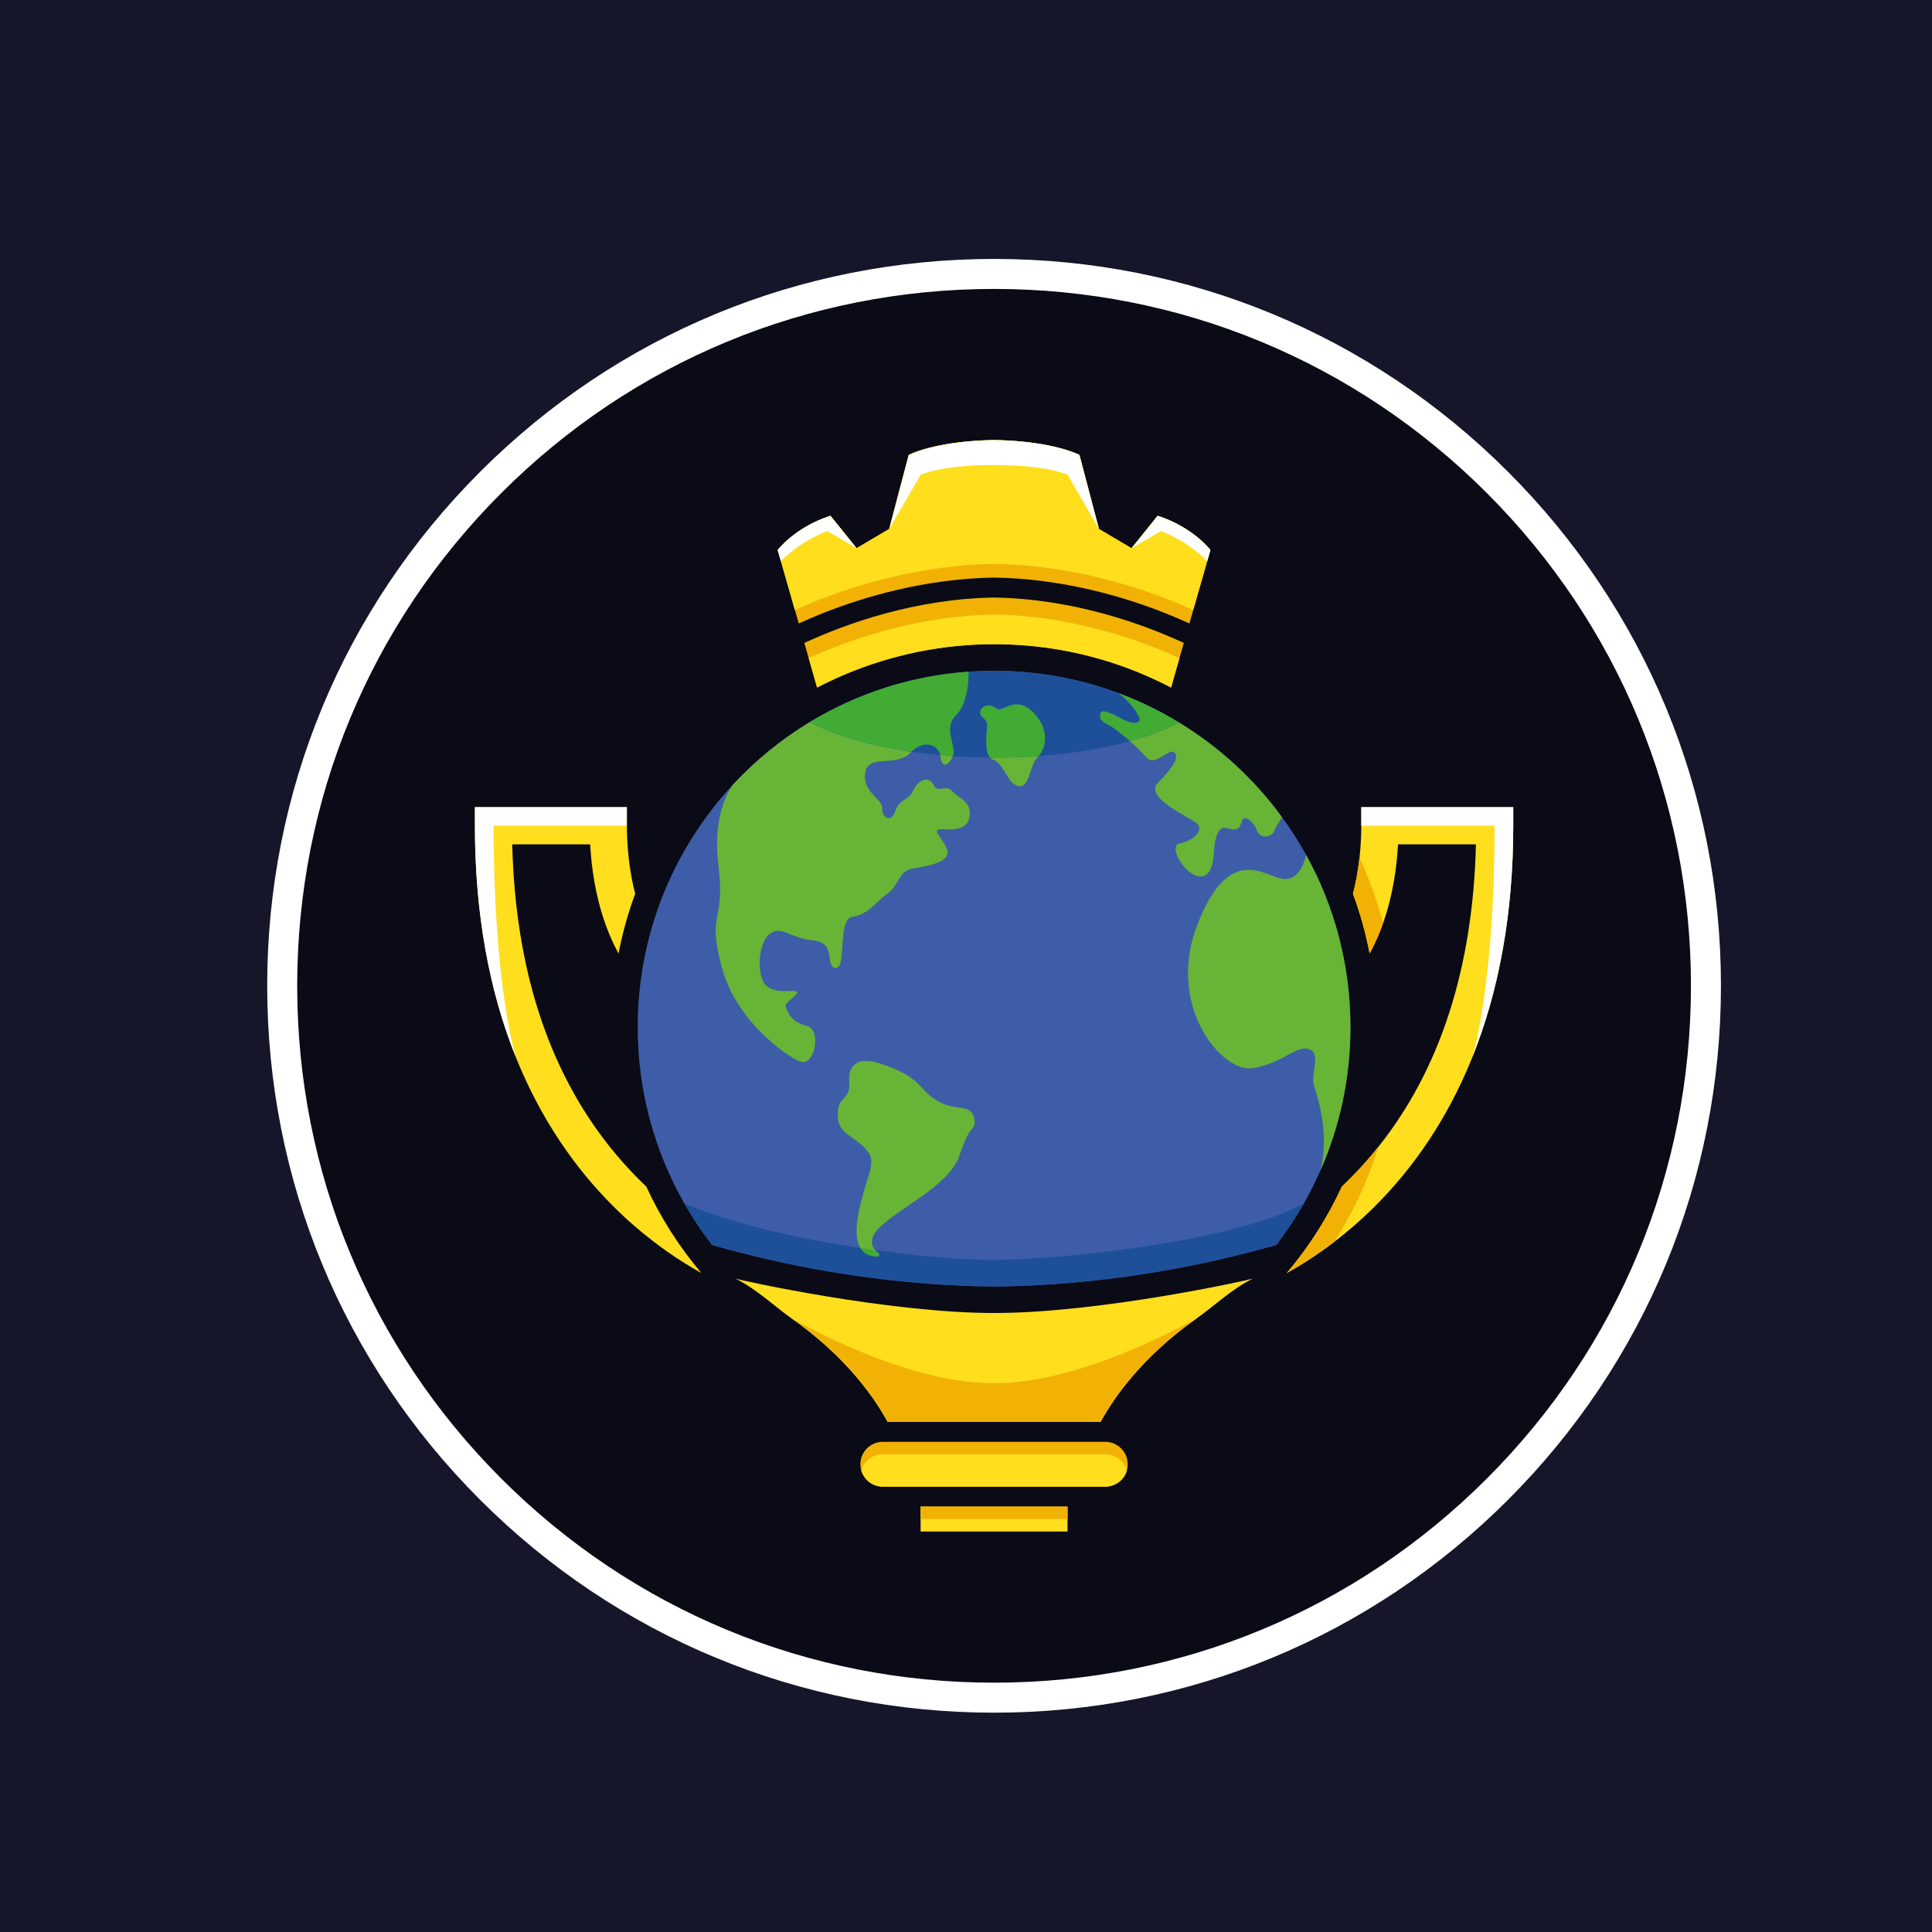 <?xml version="1.0" encoding="UTF-8"?>
<svg id="Livello_1" data-name="Livello 1" xmlns="http://www.w3.org/2000/svg" viewBox="0 0 512 512">
  <defs>
    <style>
      .cls-1 {
        fill: #68b437;
      }

      .cls-2 {
        fill: #ffde1d;
      }

      .cls-3 {
        fill: #0a0b16;
      }

      .cls-4 {
        fill: #41ab34;
      }

      .cls-5 {
        fill: #f1b205;
      }

      .cls-6 {
        fill: #fff;
      }

      .cls-7 {
        fill: #3e5da8;
      }

      .cls-8 {
        fill: #16162a;
      }

      .cls-9 {
        fill: #1e509a;
      }
    </style>
  </defs>
  <rect class="cls-8" width="512" height="512"/>
  <g>
    <path class="cls-3" d="M263.44,73.11c-50.26,0-97.5,19.57-133.04,55.11-35.54,35.54-55.11,82.78-55.11,133.04s19.57,97.5,55.11,133.04c35.54,35.54,82.78,55.11,133.04,55.11s97.5-19.57,133.04-55.11c35.54-35.54,55.11-82.78,55.11-133.04s-19.57-97.5-55.11-133.04c-35.54-35.54-82.78-55.11-133.04-55.11h0Z"/>
    <rect class="cls-2" x="243.97" y="399.26" width="38.94" height="6.61"/>
    <path class="cls-5" d="M298.87,388.04c0,.43-.05.86-.14,1.27-.03.13-.06.26-.1.38-.71,2.48-3,4.29-5.71,4.29h-58.96c-2.71,0-5-1.81-5.71-4.29-.04-.12-.07-.25-.1-.38-.09-.41-.14-.84-.14-1.27,0-1.64.67-3.13,1.74-4.2s2.56-1.74,4.2-1.74h58.96c1.64,0,3.13.67,4.2,1.74s1.74,2.56,1.74,4.2Z"/>
    <path class="cls-2" d="M298.63,389.69c-.71,2.48-3,4.29-5.71,4.29h-58.96c-2.71,0-5-1.81-5.71-4.29.28-.98.8-1.85,1.51-2.55,1.07-1.07,2.56-1.74,4.2-1.74h58.96c1.64,0,3.13.67,4.2,1.74.7.7,1.23,1.57,1.51,2.55h0Z"/>
    <path class="cls-5" d="M313.72,170.39l-1.15,3.99-2.23,7.82c-3.75-1.96-7.62-3.68-11.57-5.15l-1.19-.44h-.02c-10.93-3.91-22.4-5.89-34.13-5.89-2.41,0-4.86.08-7.26.26-13.8.98-27.38,4.84-39.64,11.22l-2.23-7.82-1.15-3.99c10.97-5.07,29.22-11.69,50.29-12.04,21.07.35,39.31,6.97,50.29,12.04h0Z"/>
    <path class="cls-5" d="M320.77,145.75l-.84,2.93-3.71,12.97-1.02,3.57c-2.03-.92-4.27-1.88-6.71-2.85-10.44-4.12-26.61-9.02-45.05-9.31-18.44.3-34.61,5.19-45.05,9.31-2.45.96-4.69,1.93-6.71,2.85l-1.02-3.57-3.71-12.97-.84-2.93s4.59-6.05,13.98-9.07l6.93,8.6,8.64-5.11,5.17-19.6s.03-.01.09-.05c.03-.01.06-.03.1-.05.17-.08.47-.22.89-.39.07-.03.15-.06.23-.1.39-.16.88-.34,1.47-.53.14-.05.28-.09.43-.14.28-.09.58-.18.89-.27.2-.06.41-.12.62-.17.13-.04.26-.07.39-.1.21-.06.41-.11.63-.17.71-.18,1.5-.36,2.35-.53.13-.03.27-.05.41-.08.45-.09.91-.17,1.4-.26.16-.03.32-.06.48-.08.98-.16,2.04-.31,3.17-.45.33-.04.67-.08,1.02-.11.8-.08,1.65-.16,2.53-.23.08,0,.17-.01.25-.02.56-.05,1.15-.08,1.74-.11,1.12-.06,2.3-.1,3.53-.12,1.24.02,2.41.06,3.53.12.6.03,1.18.06,1.74.11.08,0,.17.01.25.02.88.06,1.72.14,2.53.23.34.03.68.07,1.02.11,1.13.14,2.19.28,3.17.45.16.03.32.05.48.08.49.08.95.17,1.4.26.14.03.27.05.41.08.85.17,1.64.35,2.35.53.22.06.43.11.63.17.14.03.26.06.39.1.21.06.42.12.62.17.32.09.62.18.89.27.15.05.29.09.43.14.58.19,1.07.38,1.47.53.08.03.16.06.23.1.43.17.72.31.89.39.04.02.07.03.1.05.06.03.09.05.09.05l5.17,19.6,8.64,5.11,6.93-8.6c9.39,3.02,13.98,9.07,13.98,9.07h-.04Z"/>
    <path class="cls-2" d="M320.77,145.75l-.84,2.93-3.71,12.97c-1.87-.84-3.92-1.71-6.12-2.58-10.81-4.27-27.56-9.34-46.67-9.63-19.11.3-35.85,5.36-46.67,9.63-2.2.87-4.25,1.74-6.12,2.58l-3.71-12.97-.84-2.93s4.59-6.05,13.98-9.07l6.93,8.6,8.64-5.11,5.17-19.6s.03-.01.09-.05c.03-.01.06-.03.1-.05.17-.08.47-.22.89-.39.07-.03.15-.06.23-.1.39-.16.88-.34,1.47-.53.14-.05.28-.09.43-.14.28-.09.58-.18.89-.27.2-.06.41-.12.62-.17.13-.04.26-.07.39-.1.21-.06.41-.11.63-.17.71-.18,1.5-.36,2.35-.53.13-.03.27-.05.41-.08.45-.09.91-.17,1.4-.26.16-.03.32-.06.48-.08.98-.16,2.04-.31,3.17-.45.33-.04.67-.08,1.02-.11.8-.08,1.65-.16,2.53-.23.08,0,.17-.01.25-.02.57-.05,1.15-.08,1.74-.11,1.12-.06,2.3-.1,3.53-.12,1.24.02,2.41.06,3.53.12.6.03,1.18.06,1.74.11.08,0,.17.01.25.02.88.06,1.72.14,2.53.23.34.03.68.07,1.02.11,1.13.14,2.19.28,3.17.45.16.03.32.05.48.08.49.08.95.17,1.4.26.14.03.27.05.41.08.85.17,1.64.35,2.35.53.22.06.43.11.63.17.14.03.26.06.39.1.21.06.42.12.62.17.32.09.62.18.89.27.15.05.29.09.43.14.58.19,1.07.38,1.47.53.08.03.16.06.23.1.43.17.72.31.89.39.04.02.07.03.1.05.06.03.09.05.09.05l5.17,19.6,8.64,5.11,6.93-8.6c9.39,3.02,13.98,9.07,13.98,9.07h-.04Z"/>
    <rect class="cls-5" x="243.97" y="399.26" width="38.94" height="3.3"/>
    <path class="cls-2" d="M312.58,174.38l-2.23,7.82c-3.75-1.96-7.62-3.68-11.57-5.15l-1.19-.44h-.02c-10.93-3.91-22.4-5.89-34.13-5.89-2.41,0-4.86.08-7.26.26-13.8.98-27.38,4.84-39.64,11.22l-2.23-7.82c11.08-4.99,28.79-11.18,49.14-11.52,20.35.34,38.07,6.53,49.14,11.52h0Z"/>
    <g>
      <path class="cls-6" d="M227.01,145.29l-7.76-4.54c-7.47,2.78-12.31,7.95-12.31,7.95l-.84-2.93s4.59-6.05,13.98-9.07l6.93,8.6h0Z"/>
      <path class="cls-6" d="M299.87,145.29l7.76-4.54c7.47,2.78,12.31,7.95,12.31,7.95l.84-2.93s-4.59-6.05-13.98-9.07l-6.93,8.6h0Z"/>
    </g>
    <path class="cls-6" d="M291.23,140.18l-8.31-14.37s-5.39-2.58-19.47-2.58-19.47,2.58-19.47,2.58l-8.31,14.37,5.17-19.6s6.82-3.69,22.61-3.95c15.8.26,22.61,3.95,22.61,3.95l5.17,19.6Z"/>
    <path class="cls-2" d="M185.9,337.38c-2.78-1.55-5.84-3.42-9.07-5.69-1.17-.82-2.36-1.69-3.57-2.62-3.44-2.63-7.03-5.7-10.6-9.26-10.73-10.66-19.26-23.51-25.38-38.22-.17-.4-.33-.8-.49-1.2,0,0,0-.02-.01-.04-7.24-17.94-10.92-38.63-10.92-61.51v-4.93h40.27v4.93c0,2.11.1,5.06.47,8.45.11,1,.25,2.03.41,3.09.32,2.07.74,4.26,1.32,6.48-1.9,5.12-3.37,10.41-4.42,15.82-.98-1.79-1.84-3.63-2.59-5.48-.35-.87-.68-1.73-.98-2.6-2.6-7.37-3.61-14.83-3.94-20.84h-20.65c.79,32.71,9.46,59.59,25.83,80.13.89,1.12,1.81,2.23,2.75,3.31,1.56,1.8,3.19,3.55,4.87,5.24.69.7,1.39,1.37,2.08,2.03,3.77,8.19,8.66,15.89,14.59,22.9h.01Z"/>
    <path class="cls-6" d="M166.13,218.84h-35.32c0,41.54,5.52,60.1,5.95,61.48-7.24-17.93-10.91-38.61-10.91-61.48v-4.93h40.27v4.93Z"/>
    <path class="cls-2" d="M340.99,337.38c2.78-1.55,5.84-3.42,9.07-5.69,1.17-.82,2.36-1.69,3.57-2.62,3.44-2.63,7.03-5.7,10.6-9.26,10.73-10.66,19.26-23.51,25.38-38.22.17-.4.33-.8.49-1.2,0,0,0-.02.01-.04,7.24-17.94,10.92-38.63,10.92-61.51v-4.93h-40.27v4.93c0,2.11-.1,5.06-.47,8.45-.11,1-.25,2.03-.41,3.09-.32,2.07-.74,4.26-1.32,6.48,1.9,5.12,3.37,10.41,4.42,15.82.98-1.79,1.84-3.63,2.59-5.48.35-.87.68-1.73.98-2.6,2.6-7.37,3.61-14.83,3.94-20.84h20.65c-.79,32.71-9.46,59.59-25.83,80.13-.89,1.12-1.81,2.23-2.75,3.31-1.56,1.8-3.19,3.55-4.87,5.24-.69.7-1.39,1.37-2.08,2.03-3.77,8.19-8.66,15.89-14.59,22.9h-.01Z"/>
    <path class="cls-6" d="M360.75,218.84h35.32c0,41.54-5.52,60.1-5.95,61.48,7.24-17.93,10.91-38.61,10.91-61.48v-4.93h-40.27v4.93h0Z"/>
    <path class="cls-5" d="M362.95,252.68c.98-1.79,1.84-3.63,2.59-5.48.35-.87.68-1.73.98-2.6-1.58-5.95-3.66-11.74-6.25-17.31-.11,1-.25,2.03-.41,3.09-.32,2.07-.74,4.26-1.32,6.48,1.9,5.12,3.37,10.41,4.42,15.82h0Z"/>
    <path class="cls-5" d="M340.99,337.38c2.78-1.55,5.84-3.42,9.07-5.69,1.17-.82,2.36-1.69,3.57-2.62,5-7.87,8.91-16.32,11.66-25.18-.89,1.12-1.81,2.23-2.75,3.31-1.56,1.8-3.19,3.55-4.87,5.24-.69.7-1.39,1.37-2.08,2.03-3.77,8.19-8.66,15.89-14.59,22.9Z"/>
    <path class="cls-7" d="M357.88,272.21c0,13.52-2.84,26.37-7.96,38-1.3,2.97-2.76,5.85-4.34,8.64-2.21,3.87-4.67,7.58-7.39,11.08-20.33,5.79-41.25,9.39-62.39,10.6-4.25.25-8.42.38-12.35.38s-8.11-.14-12.35-.38c-21.15-1.2-42.06-4.81-62.4-10.6-2.71-3.51-5.19-7.21-7.39-11.09-7.83-13.76-12.31-29.68-12.31-46.64,0-24.76,9.53-47.3,25.13-64.14,6-6.49,12.9-12.13,20.5-16.72,12.43-7.52,26.74-12.26,42.05-13.34,2.24-.16,4.49-.24,6.77-.24,11.57,0,22.65,2.08,32.89,5.89h0c5.66,2.1,11.06,4.73,16.15,7.83,10.68,6.51,19.97,15.06,27.31,25.14,2.32,3.18,4.45,6.51,6.36,9.96,7.48,13.52,11.73,29.07,11.73,45.62Z"/>
    <path class="cls-1" d="M256.84,216.91c-1.17,4.49-8.05,2.08-8.5,3.18-.44,1.09,3.96,4.75,2.45,6.92-1.51,2.18-6.67,2.67-9.54,3.3s-3.52,4.9-6.02,6.49c-2.51,1.59-5.06,5.61-9.26,6.15-4.2.55-1.46,13.82-4.51,13.56s.5-6.6-5.94-7.28c-6.44-.67-8.53-4.17-11.65-1.64-3.13,2.52-3.49,11.78-.49,13.89s6.99.58,7.77,1.39c.78.8-3.46,2.6-2.89,4.01.58,1.4,1.33,3.96,5.44,4.95,4.12.99,2.24,10.35-1.26,9.62-2.27-.47-16.99-9.78-21.11-24.94-4.12-15.17.99-11.63-.94-27.16-1.5-12.09,2.07-18.87,3.72-21.27,6-6.49,12.9-12.13,20.5-16.72,6.56,3.51,15.92,6.28,26.91,7.89-.1.09-.19.19-.3.29-3.86,3.91-11.15.1-11.94,5.26s4.69,6.91,4.51,9.41c-.18,2.5,2.43,4.04,3.5.71,1.07-3.33,3.49-2.61,4.71-5.44,1.23-2.84,4.31-3.91,5.37-1.51,1.07,2.4,3.44-.21,4.95,1.67s5.68,2.82,4.51,7.3h.03Z"/>
    <path class="cls-1" d="M263.67,200.79c-.43,0-.87,0-1.3,0,.21.23.47.41.78.51,2.97.99,3.78,6.52,6.78,7.04,3,.52,2.76-5.37,5.03-7.64.1-.1.2-.21.29-.32h0c-3.74.27-7.61.41-11.58.41h0Z"/>
    <path class="cls-1" d="M339.79,216.62c-.31.43-1.77,2.52-2.16,3.7-.45,1.33-3.57,2.34-4.54-.23-.96-2.58-3.31-4.22-3.94-2.58-.62,1.64-.75,2.95-3.99,1.96-3.23-.99-3.39,5.55-3.52,7.14-.13,1.59-.58,5.08-2.82,5.58-4.23.93-9.59-8.05-6.2-8.68,3.39-.62,6.78-3.44,4.43-5.37-2.34-1.93-13.97-6.83-10.16-10.71,3.81-3.88,5.79-6.78,4.33-8.03-1.46-1.25-5.21,3.96-7.41,1.33-.95-1.15-2.6-2.76-4.34-4.3,5.02-1.39,9.42-3.05,13.01-4.94,10.68,6.51,19.97,15.06,27.31,25.14h0Z"/>
    <path class="cls-9" d="M297.53,190.61c-2.95-1.59-5.19-2.52-5.66-1.9-.47.63-.91,2.03,1.51,3.18,1.37.65,3.81,2.54,6.08,4.54-7.01,1.94-15.25,3.31-24.22,3.96,2.07-2.41,2.91-7.34-1.64-11.75-4.77-4.62-7.95.52-9.59-.89s-3.94-.7-4.2.71c-.31,1.72,1.2,1.54,1.75,3.16.32.93-1.04,7.18.81,9.18h0c-3.37-.03-6.67-.15-9.88-.38,1.2-2.6-2.82-7.24.89-10.89,3.33-3.28,3.33-10.14,3.29-11.51,2.24-.16,4.49-.24,6.77-.24,11.57,0,22.65,2.08,32.89,5.89h0c3.52,2.49,5.57,5.98,5.69,6.93.13,1.02-1.54,1.62-4.49.03h0Z"/>
    <path class="cls-4" d="M253.38,189.52c-3.7,3.65.31,8.29-.89,10.89-1.12-.08-2.23-.17-3.32-.27-.66-2.71-4.09-4.23-7.65-.91-10.99-1.61-20.34-4.38-26.91-7.89,12.43-7.52,26.74-12.26,42.05-13.34.03,1.37.03,8.23-3.29,11.51h0Z"/>
    <path class="cls-4" d="M273.61,188.63c-4.77-4.62-7.95.52-9.59-.89-1.64-1.4-3.94-.7-4.2.71-.31,1.72,1.2,1.54,1.75,3.15.32.93-1.04,7.18.81,9.18.43,0,.87,0,1.3,0,3.96,0,7.83-.14,11.58-.41h0c2.07-2.41,2.91-7.34-1.65-11.75h0Z"/>
    <path class="cls-1" d="M349.93,310.21c2.26-8.61-.21-18.12-1.54-21.91-1.37-3.91,1.92-8.8-1.37-10.2-3.29-1.4-7.2,3.83-15.18,5-7.99,1.17-22.98-16.5-14.46-38.24,8.53-21.74,17.87-12.43,22.79-11.92,4.02.41,5.55-4.51,5.98-6.34,7.48,13.52,11.73,29.07,11.73,45.62,0,13.52-2.84,26.37-7.96,38h0Z"/>
    <path class="cls-1" d="M249.26,200.62c.36,3.08,2.03,2.4,3.23-.21h0c-1.12-.08-2.23-.17-3.32-.27.04.16.06.32.09.48Z"/>
    <path class="cls-4" d="M312.47,191.48c-3.59,1.89-7.98,3.56-13.01,4.94-2.27-1.99-4.71-3.89-6.08-4.54-2.42-1.15-1.98-2.56-1.51-3.18.47-.62,2.71.31,5.66,1.9s4.62.99,4.49-.03c-.12-.95-2.18-4.43-5.69-6.93,5.66,2.1,11.06,4.73,16.15,7.83h0Z"/>
    <path class="cls-1" d="M257.94,298.69c-.76,1.22-1.14.38-3.79,7.78-2.66,7.41-14.02,12.62-20.39,18.19-4.34,3.81-2.54,6.25-.96,7.43.4.3.17.93-.32.93-10.88-.25-2.29-19.8-1.68-23.84.18-1.4.13-2.62-.43-3.44-.4-.58-.82-1.09-1.26-1.55-3.44-3.62-7.5-3.77-7.08-9.61.3-4.16,3.39-3.11,3.02-7.87-.39-5,2.89-6.57,7.92-4.95,11.83,3.81,9.83,6.72,15.69,10.11,4.69,2.71,8.66.47,9.54,4.53.23,1.05.08,1.71-.27,2.29h0Z"/>
    <path class="cls-2" d="M332.03,338.83c-5.63,2.78-10.57,7.52-14.88,10.55-14.56,10.24-22.04,21.16-25.47,27.44h0c-.06,0-.45,0-1.09,0-4.24,0-19.58,0-25.08,0h-4.12c-5.5,0-20.84,0-25.08,0-.64,0-1.03,0-1.09,0h0c-3.42-6.28-10.91-17.2-25.47-27.44-4.31-3.04-9.25-7.78-14.88-10.55,1.16.43,40.55,9.13,68.59,9.13s67.43-8.71,68.59-9.13h-.01Z"/>
    <path class="cls-5" d="M317.13,349.38c-14.56,10.24-22.04,21.16-25.47,27.44h-56.3c-3.39-6.21-10.75-16.96-25-27.11,13.78,7.48,34.72,16.86,53.09,16.86s39.92-9.65,53.69-17.19Z"/>
    <path class="cls-9" d="M345.58,318.85c-2.21,3.87-4.67,7.58-7.39,11.08-20.33,5.79-41.25,9.39-62.39,10.6-4.25.25-8.42.38-12.35.38s-8.11-.14-12.35-.38c-21.15-1.2-42.06-4.81-62.4-10.6-2.71-3.51-5.19-7.21-7.39-11.09,0,0,14.53,7.06,46.7,11.87.83,1.38,2.24,2.24,4.47,2.29.5.01.73-.63.32-.93-.3-.22-.6-.49-.87-.8,10.48,1.46,21.82,2.6,31.52,2.6,18.55,0,65-5.16,82.13-15.03h0Z"/>
    <path class="cls-4" d="M232.48,333c.5.01.73-.63.32-.93-.3-.22-.6-.49-.87-.8-1.32-.18-2.63-.38-3.92-.56.83,1.37,2.24,2.24,4.47,2.29Z"/>
    <path class="cls-9" d="M241.53,199.23c2.47.36,5.02.67,7.65.91-.66-2.71-4.09-4.23-7.65-.91Z"/>
    <path class="cls-6" d="M263.44,76.57c49.33,0,95.71,19.21,130.59,54.09,34.88,34.88,54.09,81.26,54.09,130.59s-19.21,95.71-54.09,130.59c-34.88,34.88-81.26,54.09-130.59,54.09s-95.71-19.21-130.59-54.09-54.09-81.26-54.09-130.59,19.21-95.71,54.09-130.59c34.88-34.88,81.26-54.09,130.59-54.09M263.44,68.62c-51.45,0-99.83,20.04-136.21,56.42-36.38,36.38-56.42,84.76-56.42,136.21s20.04,99.83,56.42,136.21c36.38,36.38,84.76,56.42,136.21,56.42s99.83-20.04,136.21-56.42,56.42-84.76,56.42-136.21-20.04-99.83-56.42-136.21c-36.38-36.38-84.76-56.42-136.21-56.42h0Z"/>
  </g>
</svg>